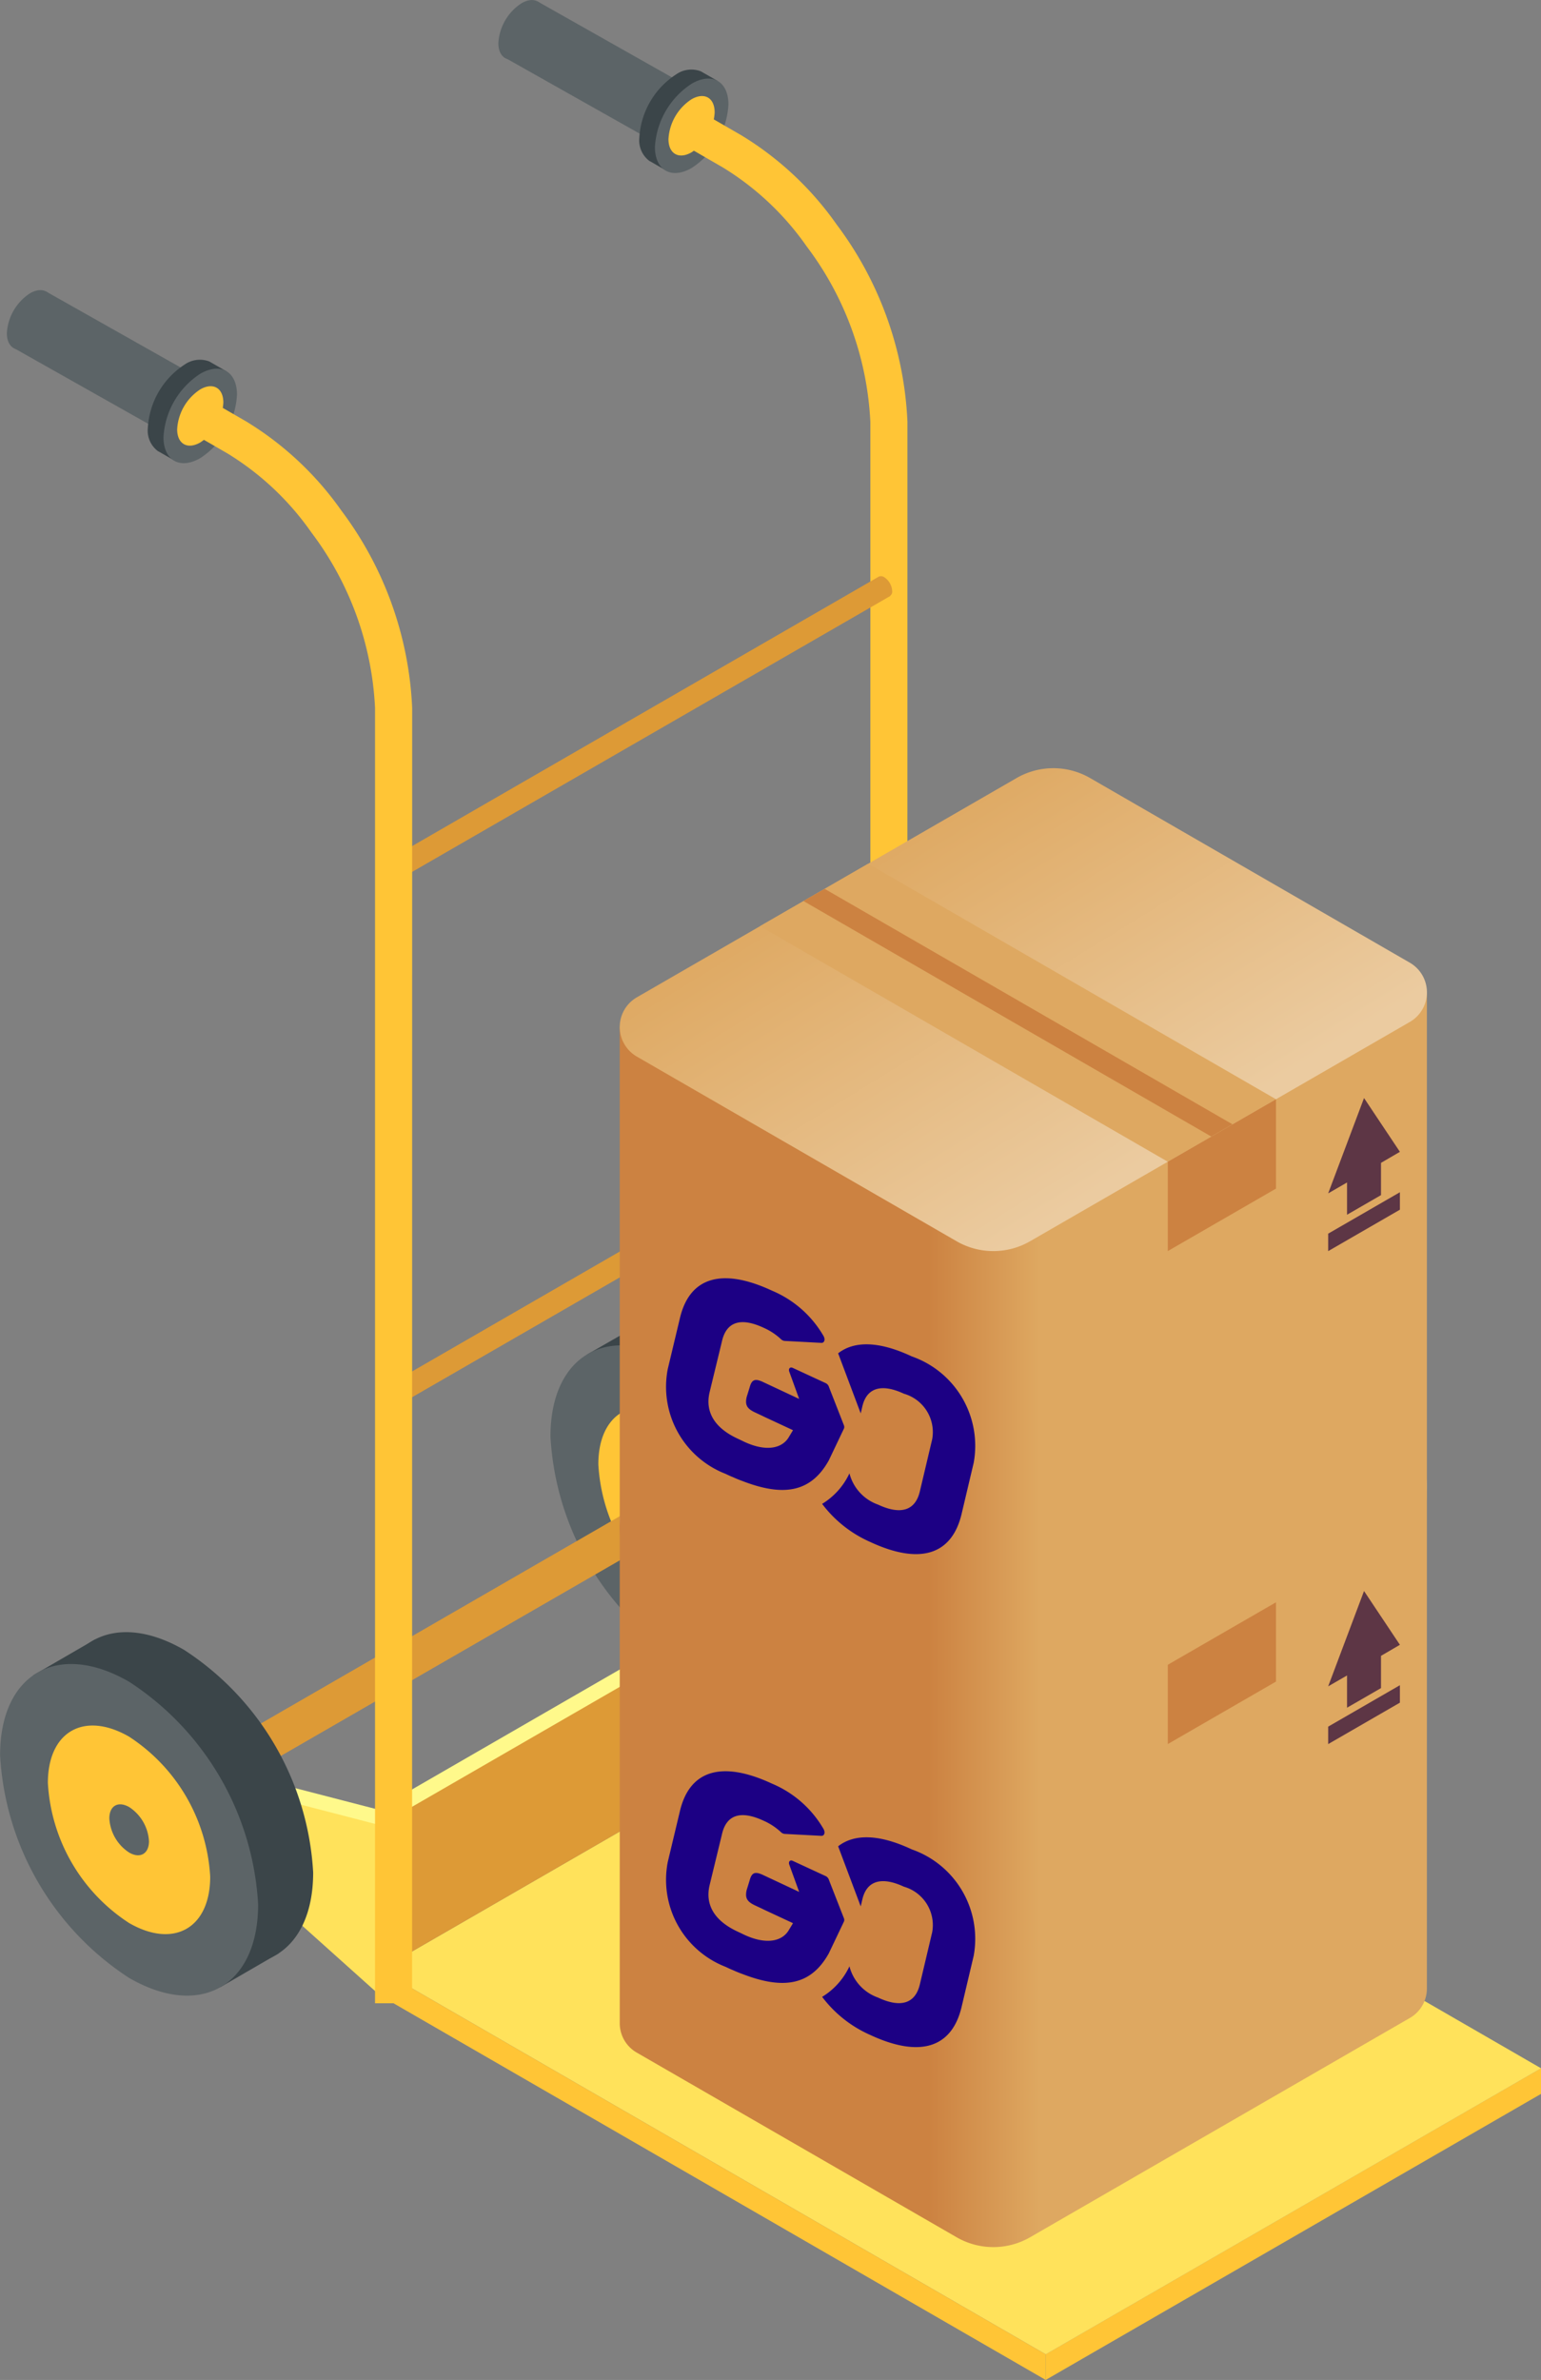 <svg xmlns="http://www.w3.org/2000/svg" xmlns:xlink="http://www.w3.org/1999/xlink" width="56.583" height="87.363" viewBox="0 0 56.583 87.363">
  <rect x="0" y="0" width="56.583" height="87.363" fill="#808080" stroke="none"/>
  <defs>
    <linearGradient id="linear-gradient" x1="0.383" y1="0.5" x2="0.52" y2="0.5" gradientUnits="objectBoundingBox">
      <stop offset="0" stop-color="#cc8241"/>
      <stop offset="1" stop-color="#dea861"/>
    </linearGradient>
    <linearGradient id="linear-gradient-2" x1="0.222" y1="0.231" x2="0.736" y2="0.728" gradientUnits="objectBoundingBox">
      <stop offset="0" stop-color="#dea861"/>
      <stop offset="1" stop-color="#ebcba0"/>
    </linearGradient>
  </defs>
  <g id="Grupo_32911" data-name="Grupo 32911" transform="translate(-663.305 -1297)">
    <g id="Grupo_32763" data-name="Grupo 32763" transform="translate(662.111 1297)">
      <g id="Grupo_32747" data-name="Grupo 32747" transform="translate(0 0)">
        <path id="Trazado_9534" data-name="Trazado 9534" d="M865.722,98.827l6.287,3.548-1.2,2.063-6.277-3.54Z" transform="translate(-862.84 -88.128)" fill="#5c6467"/>
        <path id="Trazado_9535" data-name="Trazado 9535" d="M880.235,91.585l6.354,3.582,1.089-2.118-6.212-3.51Z" transform="translate(-860.538 -89.489)" fill="#5c6467"/>
        <g id="Grupo_32741" data-name="Grupo 32741" transform="translate(1.447)">
          <path id="Trazado_9539" data-name="Trazado 9539" d="M881.753,90.1a1.87,1.87,0,0,1-.848,1.464c-.469.271-.848.054-.848-.484a1.87,1.87,0,0,1,.848-1.464C881.373,89.341,881.753,89.558,881.753,90.1Z" transform="translate(-862.011 -89.495)" fill="#5c6467"/>
          <path id="Trazado_9540" data-name="Trazado 9540" d="M866.016,99.385a1.869,1.869,0,0,1-.85,1.464c-.469.271-.849.054-.849-.484a1.87,1.87,0,0,1,.849-1.464C865.635,98.63,866.016,98.847,866.016,99.385Z" transform="translate(-864.318 -88.134)" fill="#5c6467"/>
          <path id="Trazado_9541" data-name="Trazado 9541" d="M887.441,92.136l-.561-.321-.019-.011-.03-.017,0,0a.973.973,0,0,0-.909.114,2.973,2.973,0,0,0-1.35,2.328.942.942,0,0,0,.386.86h0l.009,0,0,0,.558.322.19-.326a1.691,1.691,0,0,0,.2-.1,2.973,2.973,0,0,0,1.349-2.328,1.453,1.453,0,0,0-.019-.206Z" transform="translate(-861.35 -89.169)" fill="#3b4549"/>
          <path id="Trazado_9542" data-name="Trazado 9542" d="M887.77,92.965a2.974,2.974,0,0,1-1.35,2.328c-.745.43-1.349.085-1.349-.769A2.973,2.973,0,0,1,886.42,92.2C887.166,91.765,887.77,92.11,887.77,92.965Z" transform="translate(-861.276 -89.127)" fill="#5c6467"/>
          <path id="Trazado_9543" data-name="Trazado 9543" d="M887.2,93.172a1.87,1.87,0,0,1-.848,1.464c-.469.271-.848.054-.848-.484a1.868,1.868,0,0,1,.848-1.464C886.825,92.417,887.2,92.634,887.2,93.172Z" transform="translate(-861.212 -89.045)" fill="#ffc536"/>
          <path id="Trazado_9544" data-name="Trazado 9544" d="M871.7,101.426l-.561-.322-.019-.01-.03-.018,0,0a.977.977,0,0,0-.909.115,2.973,2.973,0,0,0-1.349,2.328.938.938,0,0,0,.386.859v0l.008,0h0l.56.322.19-.326a1.465,1.465,0,0,0,.2-.094,2.975,2.975,0,0,0,1.35-2.328,1.452,1.452,0,0,0-.02-.206Z" transform="translate(-863.657 -87.807)" fill="#3b4549"/>
          <path id="Trazado_9545" data-name="Trazado 9545" d="M872.032,102.254a2.973,2.973,0,0,1-1.349,2.328c-.745.43-1.35.086-1.35-.769a2.973,2.973,0,0,1,1.35-2.328C871.428,101.055,872.032,101.4,872.032,102.254Z" transform="translate(-863.583 -87.765)" fill="#5c6467"/>
          <path id="Trazado_9546" data-name="Trazado 9546" d="M871.467,102.461a1.87,1.87,0,0,1-.848,1.464c-.469.271-.848.054-.848-.484a1.87,1.87,0,0,1,.848-1.464C871.087,101.706,871.467,101.923,871.467,102.461Z" transform="translate(-863.519 -87.683)" fill="#ffc536"/>
        </g>
        <path id="Trazado_9547" data-name="Trazado 9547" d="M883.492,134.9a10.439,10.439,0,0,0,4.738,8.172c2.615,1.51,4.736.3,4.736-2.7a10.439,10.439,0,0,0-4.736-8.17C885.613,130.688,883.492,131.9,883.492,134.9Z" transform="translate(-860.061 -83.332)" fill="#3b4549"/>
        <path id="Trazado_9548" data-name="Trazado 9548" d="M885.137,131.741l-2.234,1.28,6.845,11.465,2.168-1.27-1.866-7.776Z" transform="translate(-860.147 -83.304)" fill="#3b4549"/>
        <g id="Grupo_32742" data-name="Grupo 32742" transform="translate(21.406 49.385)">
          <path id="Trazado_9549" data-name="Trazado 9549" d="M881.726,135.919a10.437,10.437,0,0,0,4.738,8.17c2.615,1.511,4.737.3,4.737-2.7a10.441,10.441,0,0,0-4.737-8.172C883.847,131.708,881.726,132.917,881.726,135.919Z" transform="translate(-881.726 -132.568)" fill="#5c6467"/>
          <path id="Trazado_9550" data-name="Trazado 9550" d="M883.259,136.646a6.565,6.565,0,0,0,2.98,5.14c1.645.949,2.98.189,2.98-1.7a6.568,6.568,0,0,0-2.98-5.14C884.592,134,883.259,134.757,883.259,136.646Z" transform="translate(-881.501 -132.279)" fill="#ffc536"/>
          <path id="Trazado_9551" data-name="Trazado 9551" d="M893.137,145.263l-7.858-7.732.664-.383,7.194,1.862Z" transform="translate(-881.205 -131.896)" fill="#fff98b"/>
        </g>
        <g id="Grupo_32744" data-name="Grupo 32744" transform="translate(25.479 4.134)">
          <path id="Trazado_9552" data-name="Trazado 9552" d="M892.473,145.6l-7.194-6.445v-1.67l7.194,1.863Z" transform="translate(-885.279 -86.596)" fill="#ffe25b"/>
          <path id="Trazado_9553" data-name="Trazado 9553" d="M915.773,155.712l-18.187,10.5v.941l18.187-10.5Z" transform="translate(-883.475 -83.925)" fill="#ffc536"/>
          <g id="Grupo_32743" data-name="Grupo 32743" transform="translate(0.804)">
            <path id="Trazado_9554" data-name="Trazado 9554" d="M894.208,152h-1.359V104.458a11.6,11.6,0,0,0-2.338-6.446,10.31,10.31,0,0,0-3.081-2.9l-1.45-.838.681-1.178,1.45.837a11.685,11.685,0,0,1,3.5,3.275,13,13,0,0,1,2.6,7.245Z" transform="translate(-885.98 -93.101)" fill="#ffc536"/>
          </g>
        </g>
        <path id="Trazado_9555" data-name="Trazado 9555" d="M894.993,125.487a.2.2,0,0,0,.08-.181.647.647,0,0,0-.292-.506.209.209,0,0,0-.2-.022h0l0,0h0l-18.3,10.563.38.727,18.336-10.577h0l.006,0Z" transform="translate(-861.119 -84.327)" fill="#dd9a36"/>
        <path id="Trazado_9556" data-name="Trazado 9556" d="M894.993,108.668a.2.2,0,0,0,.08-.181.647.647,0,0,0-.292-.506.209.209,0,0,0-.2-.022h0l0,0h0l-18.3,10.563.38.728,18.336-10.577h0l.006,0Z" transform="translate(-861.119 -86.792)" fill="#dd9a36"/>
        <path id="Trazado_9557" data-name="Trazado 9557" d="M875.88,148.943v5.312l18.187-10.5v-5.312Z" transform="translate(-861.177 -82.321)" fill="#fff98b"/>
        <path id="Trazado_9558" data-name="Trazado 9558" d="M888.37,138.332a.346.346,0,0,0,.136-.31,1.1,1.1,0,0,0-.5-.86.356.356,0,0,0-.343-.038v0l-.007,0h0L871.068,146.7l.648,1.239,16.642-9.6,0,0,.01-.006Z" transform="translate(-861.882 -82.519)" fill="#dd9a36"/>
        <path id="Trazado_9559" data-name="Trazado 9559" d="M877.769,154.087l-7.195-6.445v-1.67l7.195,1.863Z" transform="translate(-861.954 -81.218)" fill="#fff98b"/>
        <path id="Trazado_9560" data-name="Trazado 9560" d="M900.711,168.016l-24.44-14.111,18.187-10.5,24.44,14.111Z" transform="translate(-861.119 -81.594)" fill="#ffe25b"/>
        <path id="Trazado_9561" data-name="Trazado 9561" d="M876.271,149.273v5.312l18.187-10.5v-5.312Z" transform="translate(-861.119 -82.273)" fill="#dd9a36"/>
        <g id="Grupo_32746" data-name="Grupo 32746" transform="translate(7.957 14.634)">
          <path id="Trazado_9562" data-name="Trazado 9562" d="M877.19,154.421,870,147.976v-1.67l7.195,1.863Z" transform="translate(-869.996 -95.803)" fill="#ffe25b"/>
          <path id="Trazado_9563" data-name="Trazado 9563" d="M900.711,166.674l-24.44-14.111v.941l24.44,14.111Z" transform="translate(-869.076 -94.886)" fill="#ffc536"/>
          <g id="Grupo_32745" data-name="Grupo 32745" transform="translate(0.14)">
            <path id="Trazado_9564" data-name="Trazado 9564" d="M878.346,161.161h-1.36V113.616a11.593,11.593,0,0,0-2.338-6.446,10.313,10.313,0,0,0-3.08-2.9l-1.45-.837.681-1.178,1.45.837a11.715,11.715,0,0,1,3.5,3.275,13,13,0,0,1,2.6,7.245Z" transform="translate(-870.118 -102.259)" fill="#ffc536"/>
          </g>
        </g>
        <path id="Trazado_9565" data-name="Trazado 9565" d="M865.864,145.1a10.439,10.439,0,0,0,4.738,8.172c2.615,1.51,4.736.3,4.736-2.7a10.439,10.439,0,0,0-4.736-8.17C867.985,140.889,865.864,142.1,865.864,145.1Z" transform="translate(-862.645 -81.837)" fill="#3b4549"/>
        <path id="Trazado_9566" data-name="Trazado 9566" d="M874.174,153.506l-2.137,1.239-2.309-4.969L865.16,143.3l2.28-1.322Z" transform="translate(-862.748 -81.803)" fill="#3b4549"/>
        <path id="Trazado_9567" data-name="Trazado 9567" d="M864.1,146.12a10.441,10.441,0,0,0,4.738,8.172c2.615,1.51,4.737.3,4.737-2.7a10.441,10.441,0,0,0-4.737-8.172C866.219,141.909,864.1,143.119,864.1,146.12Z" transform="translate(-862.903 -81.687)" fill="#5c6467"/>
        <path id="Trazado_9568" data-name="Trazado 9568" d="M865.631,146.847a6.565,6.565,0,0,0,2.98,5.14c1.645.951,2.98.189,2.98-1.7a6.568,6.568,0,0,0-2.98-5.14C866.965,144.2,865.631,144.958,865.631,146.847Z" transform="translate(-862.679 -81.399)" fill="#ffc536"/>
        <path id="Trazado_9569" data-name="Trazado 9569" d="M867.6,147.777a1.6,1.6,0,0,0,.728,1.255c.4.232.727.046.727-.415a1.606,1.606,0,0,0-.727-1.255C867.921,147.13,867.6,147.316,867.6,147.777Z" transform="translate(-862.391 -81.029)" fill="#5c6467"/>
      </g>
    </g>
    <g id="Grupo_32740" data-name="Grupo 32740" transform="translate(686.062 1343.294)">
      <g id="Grupo_1260" data-name="Grupo 1260" transform="translate(0 0)">
        <g id="_2936961" data-name="2936961" transform="translate(0 0)">
          <path id="Trazado_6052" data-name="Trazado 6052" d="M76,134.863V116.4l-29.637,1.271v18.465a1.244,1.244,0,0,0,.628,1.088L58.732,144a2.7,2.7,0,0,0,2.7,0l13.942-8.049A1.245,1.245,0,0,0,76,134.863Z" transform="translate(-46.364 -108.17)" fill="url(#linear-gradient)"/>
          <path id="Trazado_6053" data-name="Trazado 6053" d="M46.992,8.411,60.934.362a2.7,2.7,0,0,1,2.7,0L75.373,7.14a1.256,1.256,0,0,1,0,2.176L61.431,17.365a2.7,2.7,0,0,1-2.7,0l-11.74-6.778A1.256,1.256,0,0,1,46.992,8.411Z" transform="translate(-46.364 0)" fill="url(#linear-gradient-2)"/>
          <path id="Trazado_6054" data-name="Trazado 6054" d="M119.2,51.915l14.974,8.645,3.972-2.293-14.974-8.645Z" transform="translate(-114.052 -46.114)" fill="#dea861"/>
          <path id="Trazado_6055" data-name="Trazado 6055" d="M142.557,62.657,157.531,71.3l-.778.449-14.974-8.645Z" transform="translate(-135.035 -58.228)" fill="#cc8241"/>
          <g id="Grupo_1251" data-name="Grupo 1251" transform="translate(26.011 12.108)">
            <path id="Trazado_6056" data-name="Trazado 6056" d="M416.976,173.266l-1.317-1.975-1.317,3.5.693-.4v1.184l1.247-.72v-1.184Z" transform="translate(-414.342 -171.291)" fill="#5d3645"/>
            <path id="Trazado_6057" data-name="Trazado 6057" d="M416.976,220.2l-2.634,1.521v.641l2.634-1.521Z" transform="translate(-414.342 -216.742)" fill="#5d3645"/>
          </g>
          <path id="Trazado_6058" data-name="Trazado 6058" d="M331.037,174.218v3.28l3.972-2.293v-3.28Z" transform="translate(-310.914 -159.772)" fill="#cc8241"/>
        </g>
        <g id="go" transform="matrix(0.996, -0.087, 0.087, 0.996, 1.339, 18.938)">
          <path id="Trazado_6059" data-name="Trazado 6059" d="M9.117,3.461C7.98,2.8,7.068,2.7,6.434,3.113l.634,2.27.079-.24c.221-.692.79-.789,1.564-.342A1.466,1.466,0,0,1,9.6,6.558L8.982,8.426c-.232.7-.791.8-1.574.347a1.652,1.652,0,0,1-.944-1.235l-.017.031a2.593,2.593,0,0,1-1.08,1A4.463,4.463,0,0,0,7,10.113c1.751,1.011,2.958.739,3.443-.746l.6-1.814A3.478,3.478,0,0,0,9.117,3.461ZM6.423,5.828a.21.21,0,0,0-.008-.067L5.992,4.322a.232.232,0,0,0-.1-.153L4.725,3.5c-.089-.051-.162.01-.14.118l.277,1.039L3.59,3.92c-.273-.158-.4-.125-.5.15l-.144.354c-.087.28-.026.421.259.586l.242.14.067.041,1.023.59-.193.264c-.282.366-.859.443-1.619.009-.072-.043-.15-.089-.236-.139-.811-.464-1.116-1.081-.883-1.787L2.219,2.31c.224-.711.766-.835,1.577-.366a2.28,2.28,0,0,1,.587.465.225.225,0,0,0,.132.08l1.335.188c.11.016.166-.1.107-.239A3.951,3.951,0,0,0,4.221.614C2.479-.392,1.239-.171.75,1.344l-.6,1.8A3.428,3.428,0,0,0,1.928,7.161l0,0c.085.049.168.1.251.14q.177.1.346.178C3.949,8.177,4.982,8.134,5.75,7l.656-1.115a.131.131,0,0,0,.016-.057v0Z" transform="translate(0 0)" fill="#1c0084"/>
        </g>
      </g>
    </g>
    <g id="Grupo_32764" data-name="Grupo 32764" transform="translate(686.062 1325.198)">
      <g id="Grupo_1260-2" data-name="Grupo 1260" transform="translate(0 0)">
        <g id="_2936961-2" data-name="2936961" transform="translate(0 0)">
          <path id="Trazado_6052-2" data-name="Trazado 6052" d="M76,134.863V116.4l-29.637,1.271v18.465a1.244,1.244,0,0,0,.628,1.088L58.732,144a2.7,2.7,0,0,0,2.7,0l13.942-8.049A1.245,1.245,0,0,0,76,134.863Z" transform="translate(-46.364 -108.17)" fill="url(#linear-gradient)"/>
          <path id="Trazado_6053-2" data-name="Trazado 6053" d="M46.992,8.411,60.934.362a2.7,2.7,0,0,1,2.7,0L75.373,7.14a1.256,1.256,0,0,1,0,2.176L61.431,17.365a2.7,2.7,0,0,1-2.7,0l-11.74-6.778A1.256,1.256,0,0,1,46.992,8.411Z" transform="translate(-46.364 0)" fill="url(#linear-gradient-2)"/>
          <path id="Trazado_6054-2" data-name="Trazado 6054" d="M119.2,51.915l14.974,8.645,3.972-2.293-14.974-8.645Z" transform="translate(-114.052 -46.114)" fill="#dea861"/>
          <path id="Trazado_6055-2" data-name="Trazado 6055" d="M142.557,62.657,157.531,71.3l-.778.449-14.974-8.645Z" transform="translate(-135.035 -58.228)" fill="#cc8241"/>
          <g id="Grupo_1251-2" data-name="Grupo 1251" transform="translate(26.011 12.108)">
            <path id="Trazado_6056-2" data-name="Trazado 6056" d="M416.976,173.266l-1.317-1.975-1.317,3.5.693-.4v1.184l1.247-.72v-1.184Z" transform="translate(-414.342 -171.291)" fill="#5d3645"/>
            <path id="Trazado_6057-2" data-name="Trazado 6057" d="M416.976,220.2l-2.634,1.521v.641l2.634-1.521Z" transform="translate(-414.342 -216.742)" fill="#5d3645"/>
          </g>
          <path id="Trazado_6058-2" data-name="Trazado 6058" d="M331.037,174.218v3.28l3.972-2.293v-3.28Z" transform="translate(-310.914 -159.772)" fill="#cc8241"/>
        </g>
        <g id="go-2" data-name="go" transform="matrix(0.996, -0.087, 0.087, 0.996, 1.339, 18.938)">
          <path id="Trazado_6059-2" data-name="Trazado 6059" d="M9.117,3.461C7.98,2.8,7.068,2.7,6.434,3.113l.634,2.27.079-.24c.221-.692.79-.789,1.564-.342A1.466,1.466,0,0,1,9.6,6.558L8.982,8.426c-.232.7-.791.8-1.574.347a1.652,1.652,0,0,1-.944-1.235l-.017.031a2.593,2.593,0,0,1-1.08,1A4.463,4.463,0,0,0,7,10.113c1.751,1.011,2.958.739,3.443-.746l.6-1.814A3.478,3.478,0,0,0,9.117,3.461ZM6.423,5.828a.21.21,0,0,0-.008-.067L5.992,4.322a.232.232,0,0,0-.1-.153L4.725,3.5c-.089-.051-.162.01-.14.118l.277,1.039L3.59,3.92c-.273-.158-.4-.125-.5.15l-.144.354c-.087.28-.026.421.259.586l.242.14.067.041,1.023.59-.193.264c-.282.366-.859.443-1.619.009-.072-.043-.15-.089-.236-.139-.811-.464-1.116-1.081-.883-1.787L2.219,2.31c.224-.711.766-.835,1.577-.366a2.28,2.28,0,0,1,.587.465.225.225,0,0,0,.132.08l1.335.188c.11.016.166-.1.107-.239A3.951,3.951,0,0,0,4.221.614C2.479-.392,1.239-.171.75,1.344l-.6,1.8A3.428,3.428,0,0,0,1.928,7.161l0,0c.085.049.168.1.251.14q.177.1.346.178C3.949,8.177,4.982,8.134,5.75,7l.656-1.115a.131.131,0,0,0,.016-.057v0Z" transform="translate(0 0)" fill="#1c0084"/>
        </g>
      </g>
    </g>
  </g>
</svg>
